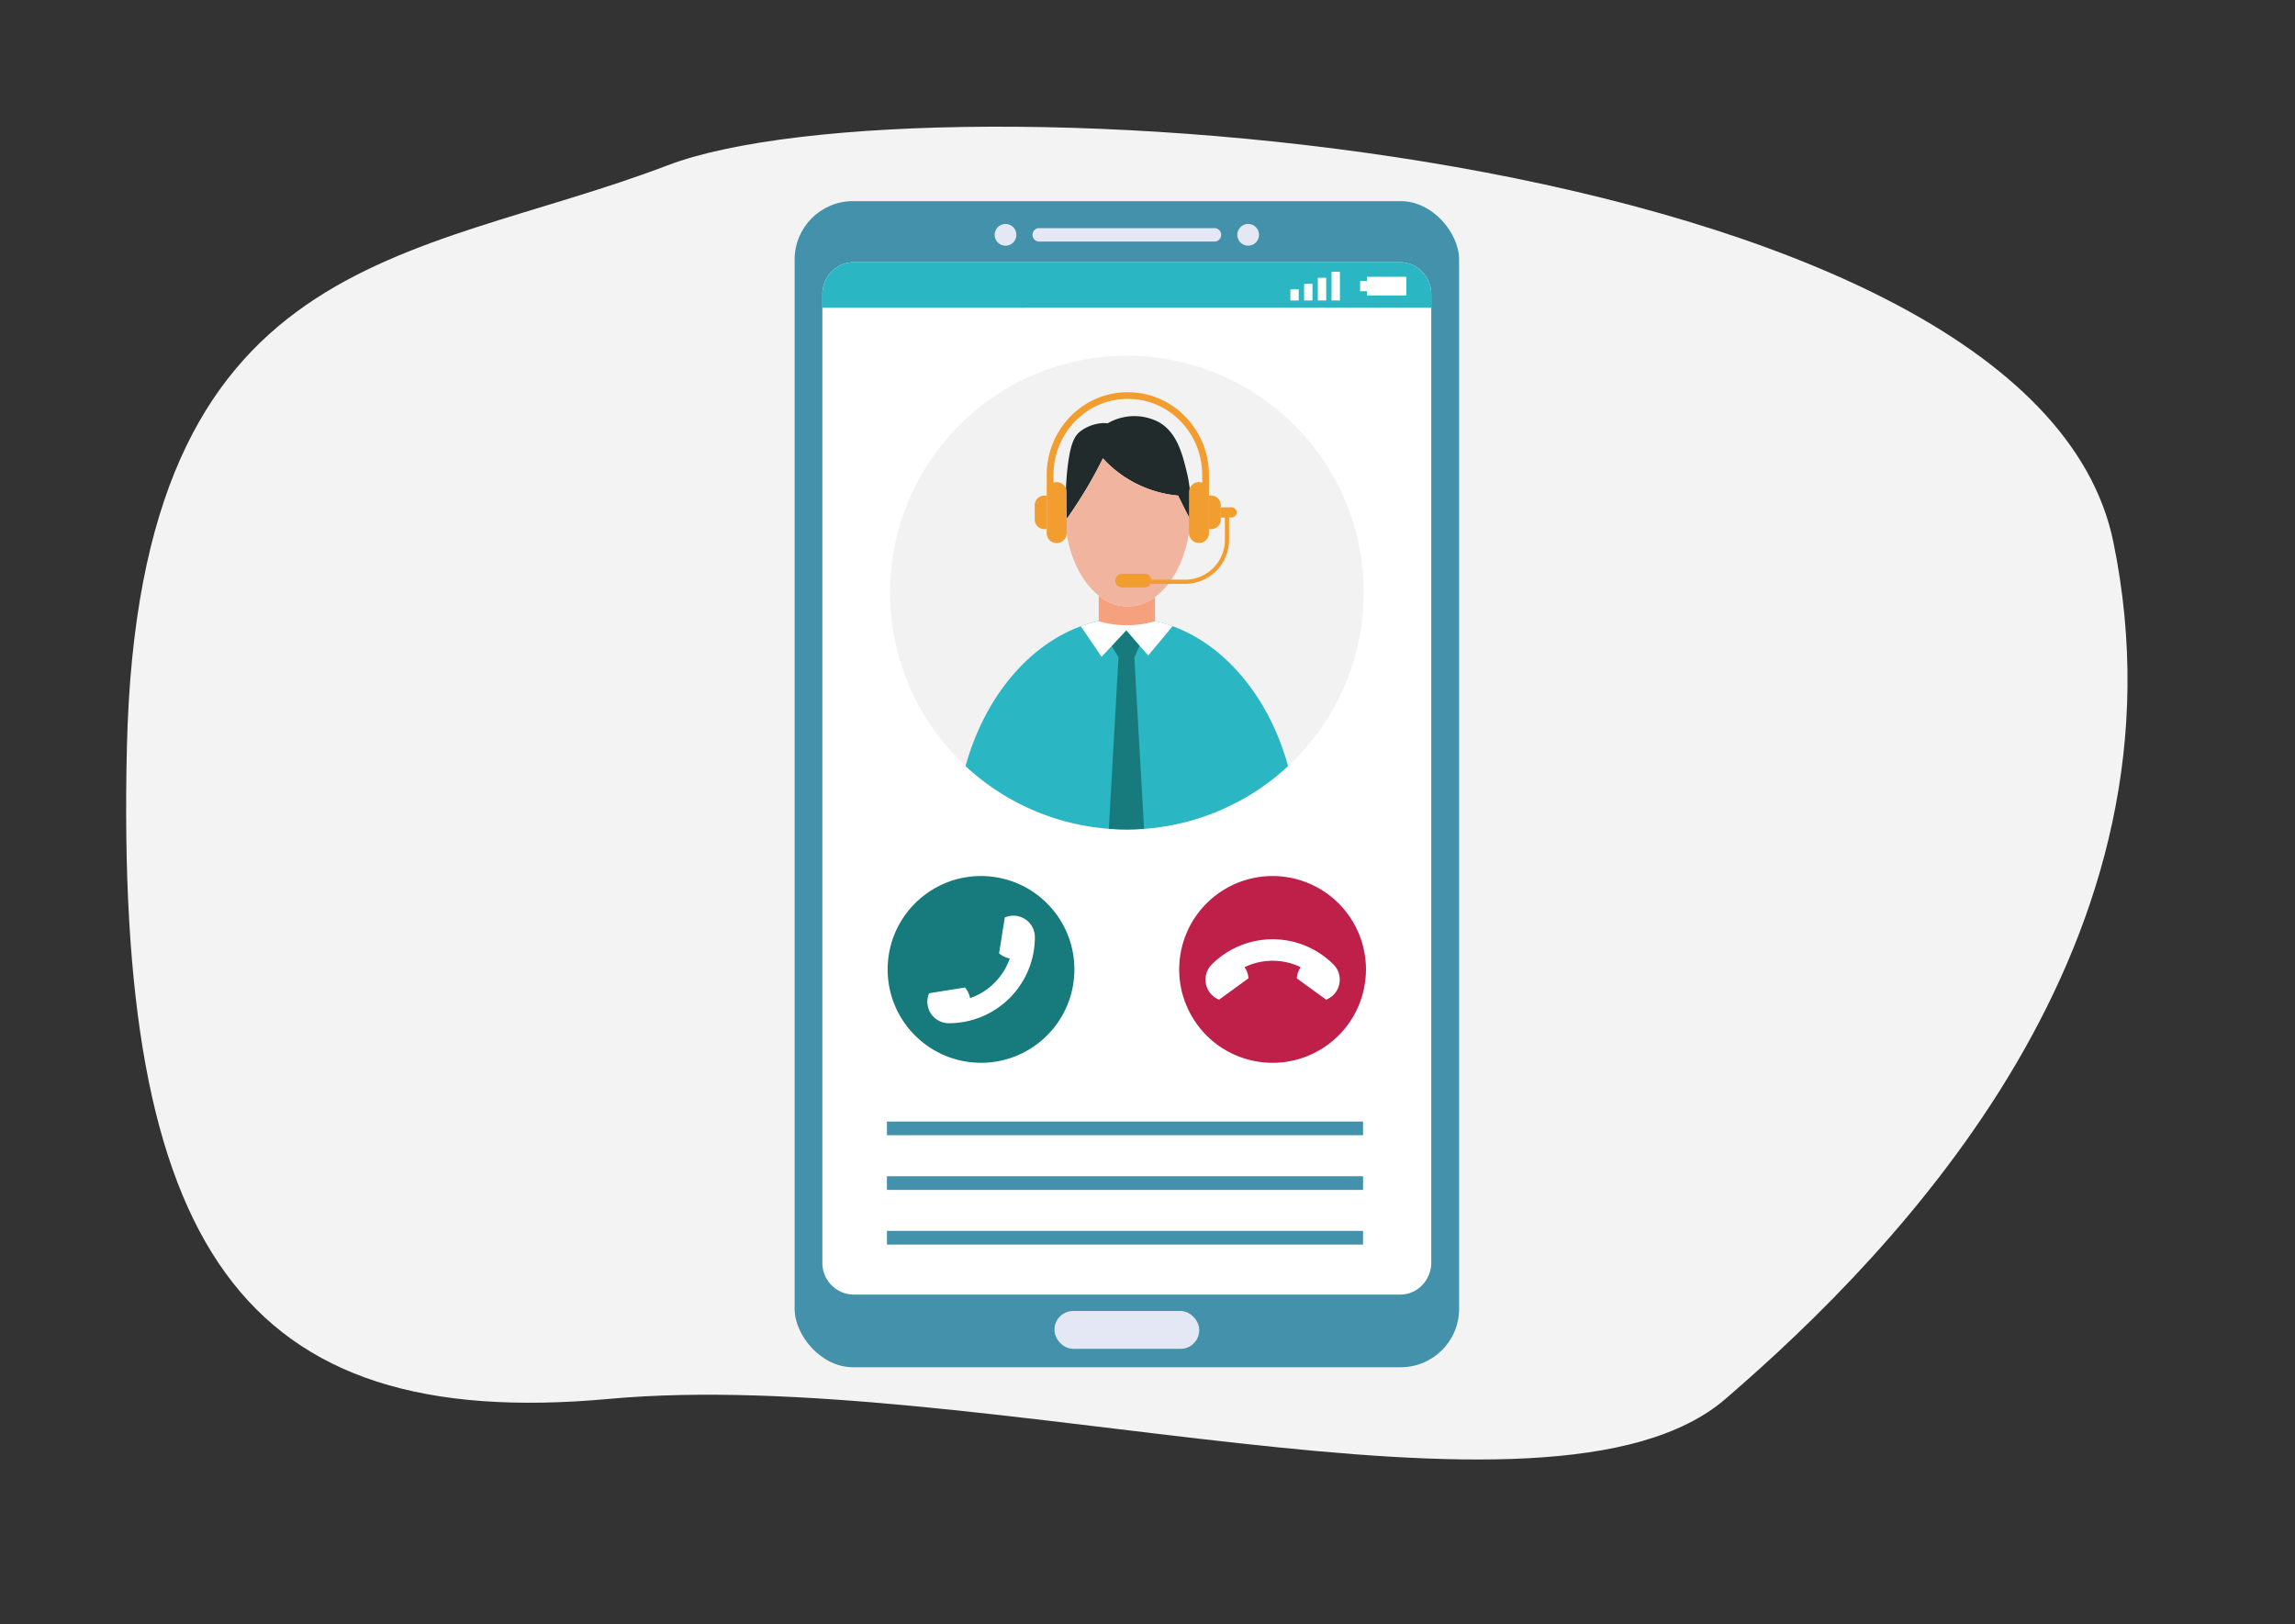 <svg xmlns="http://www.w3.org/2000/svg" id="Layer_1" data-name="Layer 1" viewBox="0 0 1200 849.25"><rect x="0" y="0" width="1200" height="849.25" fill="#333333" stroke="none"/><defs><style>.cls-1{fill:#f3f3f3;}.cls-2{fill:#4391ab;}.cls-3{fill:#fff;}.cls-4{fill:#e3e8f4;}.cls-5{fill:#2ab6c2;}.cls-6{fill:#bf2049;}.cls-7{fill:#177a7c;}.cls-8{fill:#f2f2f2;}.cls-9{fill:#212b2b;}.cls-10{fill:#f6a17e;}.cls-11{fill:#f1b49e;}.cls-12{fill:#f19d30;}</style></defs><path class="cls-1" d="M349.06,86.45C214.85,137.6,72.49,129.3,66.35,390.67s59.71,358.36,252,340.76,491.67,79.39,583.86,0S1148,492.24,1105,283.28,483.27,35.31,349.06,86.45Z"></path><rect class="cls-2" x="415.49" y="105.17" width="347.44" height="609.7" rx="30.53"></rect><path class="cls-3" d="M748.37,153.88V660.15c0,9.21-7.32,16.74-16.22,16.74H446.27A16.55,16.55,0,0,1,430,660.15V153.88c0-9.22,7.32-16.76,16.26-16.76H732.15C741.05,137.12,748.37,144.66,748.37,153.88Z"></path><path class="cls-4" d="M635.39,126.29H543a3.52,3.52,0,0,1,0-7h92.38a3.52,3.52,0,0,1,0,7Z"></path><path class="cls-4" d="M531.43,122.77a5.67,5.67,0,1,1-5.67-5.66A5.66,5.66,0,0,1,531.43,122.77Z"></path><path class="cls-4" d="M658.31,122.77a5.67,5.67,0,1,1-5.67-5.66A5.66,5.66,0,0,1,658.31,122.77Z"></path><path class="cls-5" d="M748.37,153.88v7H430v-7c0-9.22,7.32-16.76,16.26-16.76H732.15C741.05,137.12,748.37,144.66,748.37,153.88Z"></path><rect class="cls-3" x="674.7" y="151.3" width="4.37" height="5.82"></rect><rect class="cls-3" x="681.88" y="148.35" width="4.37" height="8.76"></rect><rect class="cls-3" x="689.06" y="145.22" width="4.37" height="11.89"></rect><rect class="cls-3" x="696.24" y="142.09" width="4.37" height="15.02"></rect><polygon class="cls-3" points="714.72 144.73 714.72 146.95 711.18 146.95 711.18 152.26 714.72 152.26 714.72 154.48 735.32 154.48 735.32 144.73 714.72 144.73"></polygon><rect class="cls-4" x="551.37" y="685.47" width="75.67" height="19.77" rx="9.71"></rect><rect class="cls-2" x="463.76" y="586.41" width="248.95" height="7.15"></rect><rect class="cls-2" x="463.76" y="615" width="248.95" height="7.15"></rect><rect class="cls-2" x="463.76" y="643.58" width="248.95" height="7.15"></rect><circle class="cls-6" cx="665.42" cy="506.89" r="48.83" transform="translate(32.86 1054.24) rotate(-78.17)"></circle><path class="cls-3" d="M697.23,504.27a45,45,0,0,0-63.61,0,11.24,11.24,0,0,0,0,15.91,10.82,10.82,0,0,0,1.43,1.2,11.74,11.74,0,0,0,2.37,1.31l15.37-11.18a11.19,11.19,0,0,0-2.07-5.81,33.84,33.84,0,0,1,29.4,0,11.21,11.21,0,0,0-2.06,5.82l15.36,11.17a11.77,11.77,0,0,0,3.81-2.51A11.26,11.26,0,0,0,697.23,504.27Z"></path><circle class="cls-7" cx="512.98" cy="506.89" r="48.83" transform="translate(-13 1000.28) rotate(-87.83)"></circle><path class="cls-3" d="M496.11,535a45,45,0,0,0,45-45A11.22,11.22,0,0,0,528,478.93a11.38,11.38,0,0,0-2.61.76l-3,18.77A11.12,11.12,0,0,0,528,501.1a33.72,33.72,0,0,1-20.79,20.79,11.15,11.15,0,0,0-2.66-5.57l-18.75,3a11.63,11.63,0,0,0-.92,4.48A11.25,11.25,0,0,0,496.11,535Z"></path><path class="cls-8" d="M713.06,309.87A123.87,123.87,0,0,1,598.2,433.35c-3,.22-6,.35-9,.35s-6.34-.13-9.42-.39a123.84,123.84,0,1,1,133.3-123.44Z"></path><path class="cls-5" d="M673.5,400.56a123.83,123.83,0,0,1-168.63,0c9.72-35.25,32.3-62.84,60.24-73.09a67.91,67.91,0,0,1,38.73-2.73,66.07,66.07,0,0,1,9.24,2.66C641.11,337.57,663.77,365.23,673.5,400.56Z"></path><path class="cls-7" d="M598.2,433.35c-3,.22-6,.35-9,.35s-6.34-.13-9.42-.39q2.54-44.81,5.06-89.6-1.77-3-3.56-5.94c2.55-2.73,5.1-5.5,7.66-8.23,2.33,2.69,4.62,5.33,6.91,8l-2.73,6.25Z"></path><path class="cls-3" d="M613.08,327.4c-4.23,5.2-8.45,10.24-12.72,15.34-1.5-1.71-9.11-10.51-11.44-13.2-2.56,2.73-11.14,12-12.9,13.86-3.65-5.28-7.26-10.65-10.91-15.93a69.67,69.67,0,0,1,24.07-4.36A68.56,68.56,0,0,1,613.08,327.4Z"></path><path class="cls-9" d="M622.1,270.18a9.68,9.68,0,0,1-.09,1.06.77.77,0,0,1-.09-.31c-2-3.92-4-7.88-5.94-11.8a61,61,0,0,1-27.11-9.24,59.1,59.1,0,0,1-12.19-10.25c-1.89,3.87-4,7.83-6.29,11.88-4.09,7.17-8.32,13.64-12.41,19.54-.09,0-.09.09-.13.18,0-.49-.09-1-.13-1.41a130.3,130.3,0,0,1,.57-26.14c1.5-12.32,3.74-15.8,6.38-18a21.63,21.63,0,0,1,12.15-4.48,16.42,16.42,0,0,1,2.33.13,27.73,27.73,0,0,1,26.36-.84c10,5.37,12.76,17.08,15.09,26.62A68,68,0,0,1,622.1,270.18Z"></path><path class="cls-10" d="M603.92,312.12v12.67a50.67,50.67,0,0,1-13.42,2.11,51.88,51.88,0,0,1-16-2.11V311.37a23.11,23.11,0,0,0,29.44.75Z"></path><path class="cls-11" d="M622.49,270.93c-.92,18.22-8.27,33.66-18.57,41.19a23.11,23.11,0,0,1-29.44-.75c-9.81-7.75-16.67-22.75-17.6-40.31.31-.4.57-.84.84-1.23,0,.44.09.92.13,1.41,0-.09,0-.14.13-.18,4.09-5.9,8.32-12.37,12.41-19.54,2.29-4.05,4.4-8,6.29-11.88a59.1,59.1,0,0,0,12.19,10.25A61,61,0,0,0,616,259.13c1.94,3.92,3.92,7.88,5.94,11.8a.77.77,0,0,0,.09.31,9.68,9.68,0,0,0,.09-1.06C622.23,270.44,622.36,270.66,622.49,270.93Z"></path><path class="cls-12" d="M646.61,267.89a2.67,2.67,0,0,1-2.69,2.69h-1.27v11.7a23,23,0,0,1-23,23h-18a3.57,3.57,0,0,1-3.08,1.89h-12a3.59,3.59,0,0,1,0-7.17h12a3.58,3.58,0,0,1,3.48,3.08h17.6a20.82,20.82,0,0,0,20.82-20.77v-11.7h-1.28a2.55,2.55,0,0,1-.84-.14v-5.1a2.55,2.55,0,0,1,.84-.13h4.75A2.7,2.7,0,0,1,646.61,267.89Z"></path><path class="cls-12" d="M547.29,259.22v17.34a5.36,5.36,0,0,1-1.19.13,5.06,5.06,0,0,1-5.06-5.06v-7.48a5.06,5.06,0,0,1,5.06-5.06A5.36,5.36,0,0,1,547.29,259.22Z"></path><path class="cls-12" d="M638.33,264.15v7.48a5.09,5.09,0,0,1-5.1,5.06,4.31,4.31,0,0,1-1.1-.13V259.22a4.31,4.31,0,0,1,1.1-.13A5.09,5.09,0,0,1,638.33,264.15Z"></path><path class="cls-12" d="M632.13,248.44v30a5.22,5.22,0,1,1-10.43,0V257.29a5.25,5.25,0,0,1,5.24-5.24,5.59,5.59,0,0,1,1.67.35v-4c0-22-17.34-39.82-38.68-39.82h-.44c-21.3,0-38.64,17.86-38.64,39.82v4a5.32,5.32,0,0,1,1.67-.31,5.22,5.22,0,0,1,5.2,5.2V278.5a5.22,5.22,0,1,1-10.43,0V257.29c0-.09,0-8.85,0-8.85,0-23.89,18.92-43.34,42.16-43.34h.44C613.21,205.1,632.13,224.55,632.13,248.44Z"></path></svg>